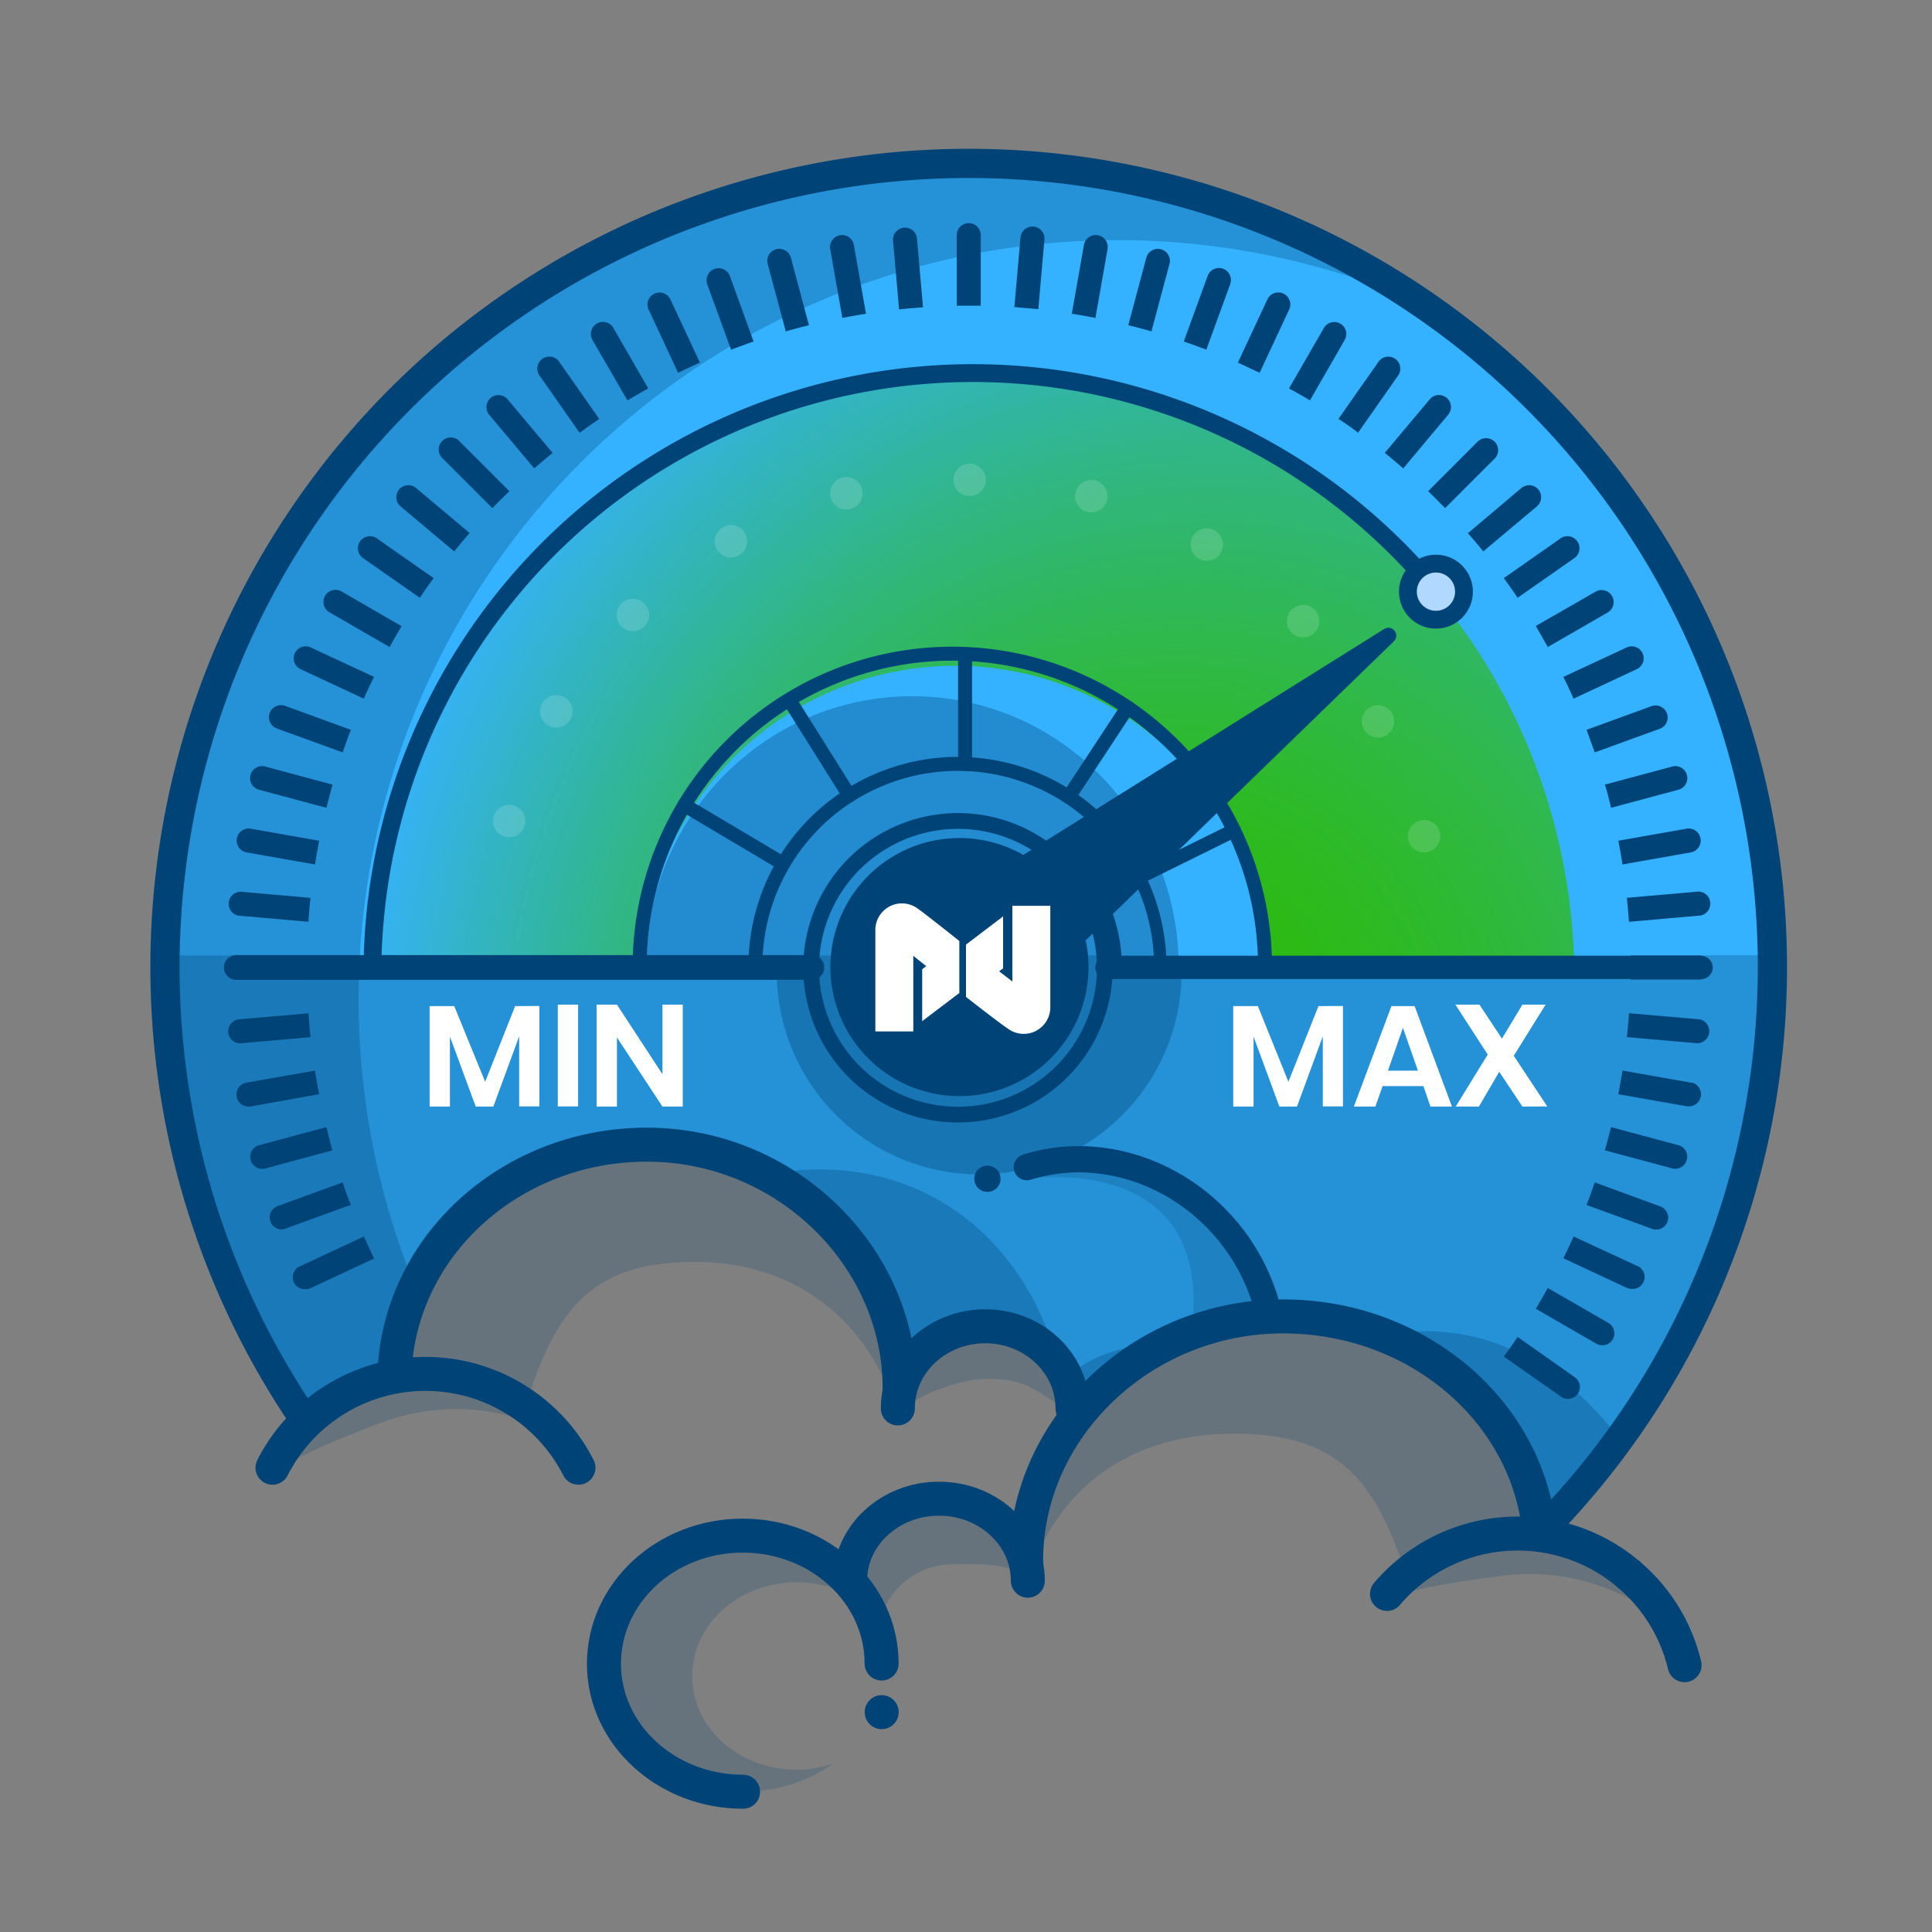 <svg id="Cloud_computing" data-name="Cloud computing" xmlns="http://www.w3.org/2000/svg" xmlns:xlink="http://www.w3.org/1999/xlink" viewBox="0 0 250 250"><rect x="0" y="0" width="250" height="250" fill="#808080" stroke="none"/><defs><style>.cls-1{fill:#35b2ff;}.cls-2{fill:url(#radial-gradient);}.cls-12,.cls-3,.cls-5,.cls-6{fill:#047;}.cls-3,.cls-4{opacity:0.3;}.cls-6{opacity:0.2;}.cls-10,.cls-13,.cls-14,.cls-15,.cls-16,.cls-19,.cls-20,.cls-7,.cls-8,.cls-9{fill:none;}.cls-10,.cls-13,.cls-14,.cls-15,.cls-16,.cls-18,.cls-19,.cls-20,.cls-7,.cls-8,.cls-9{stroke:#047;}.cls-13,.cls-14,.cls-15,.cls-16,.cls-18,.cls-19,.cls-20,.cls-7,.cls-8,.cls-9{stroke-linecap:round;stroke-linejoin:round;}.cls-7{stroke-width:4.4px;}.cls-8{stroke-width:3.4px;}.cls-9{stroke-width:3.19px;}.cls-10{stroke-miterlimit:10;stroke-width:3.78px;}.cls-11,.cls-17{fill:#fff;}.cls-12{opacity:0.35;}.cls-13{stroke-width:1.6px;}.cls-14{stroke-width:1.81px;}.cls-15{stroke-width:3px;}.cls-16{stroke-width:3.2px;}.cls-17{opacity:0.15;}.cls-18{fill:#b1d8ff;}.cls-18,.cls-19{stroke-width:2.31px;}.cls-20{stroke-width:2.04px;}</style><radialGradient id="radial-gradient" cx="166.69" cy="137.81" fx="140.862" r="122.56" gradientTransform="matrix(1, 0.05, -0.05, 0.98, 7.33, -6.33)" gradientUnits="userSpaceOnUse"><stop offset="0" stop-color="#2cbb00"/><stop offset="0.11" stop-color="#2cbb00" stop-opacity="0.97"/><stop offset="0.27" stop-color="#2cbb00" stop-opacity="0.87"/><stop offset="0.44" stop-color="#2cbb00" stop-opacity="0.71"/><stop offset="0.64" stop-color="#2cbb00" stop-opacity="0.49"/><stop offset="0.85" stop-color="#2cbb00" stop-opacity="0.22"/><stop offset="1" stop-color="#2cbb00" stop-opacity="0"/></radialGradient></defs><title>icon-feature-accelerator</title><path class="cls-1" d="M39.69,183.74A23.38,23.38,0,0,1,50.46,179l.65-2c3.35-22.11,21.82-28.41,33.41-28.43,17.67,0,30,12.55,33.42,29.27,1.94-3.06,7.73-5.1,11.61-5.1a10.93,10.93,0,0,1,10.88,9.85c6-7.24,14.71-11.2,25.39-11.8,10.47-.59,19.53,4.17,27,12.92,0,0,4,4.62,6.39,14.69a104,104,0,1,0-159.8-14.72Z"/><path class="cls-2" d="M83.08,124.63a40.59,40.59,0,0,1,81.07,0h39.54a78.1,78.1,0,0,0-156.15,0Z"/><path class="cls-3" d="M21.67,123.64c0,.53,0,1.06,0,1.59a103.44,103.44,0,0,0,18,58.48l.3,0A23.47,23.47,0,0,1,50.72,179l.66-2c3.34-22.11,21.81-28.42,33.4-28.43,17.68,0,30,12.55,33.42,29.27,1.94-3.06,7.74-5.1,11.62-5.1a10.94,10.94,0,0,1,10.88,9.85c6-7.24,14.71-11.2,25.39-11.8,10.47-.59,19.53,4.17,27,12.92,0,0,4,4.62,6.38,14.69a103.64,103.64,0,0,0,30.14-73.2c0-.53,0-1.06,0-1.59Z"/><g class="cls-4"><path class="cls-5" d="M106,151.33a33.9,33.9,0,0,0-6,.55c9.71,4.81,16.33,14.37,18.69,25.93,1.94-3.05,7.73-5.1,11.61-5.1a10.92,10.92,0,0,1,6.09,1.86C132.08,161,121.1,151.31,106,151.33Z"/><path class="cls-5" d="M46.4,129.26a98.19,98.19,0,0,1,140-88.84A104,104,0,0,0,40.16,183.66l.31,0a23.42,23.42,0,0,1,10.77-4.75l.65-2A37.79,37.79,0,0,1,54.36,168,97.8,97.8,0,0,1,46.4,129.26Z"/><path class="cls-5" d="M208.23,184.5c-7-8.26-15.57-12.76-25.46-12.2-1.33.08-2.63.21-3.9.4a37.29,37.29,0,0,1,14.7,11s4,4.62,6.39,14.69a104.4,104.4,0,0,0,9.87-11.53A17.4,17.4,0,0,0,208.23,184.5Z"/><path class="cls-5" d="M148.52,174.14a17,17,0,0,0-9.33,3.11,10.93,10.93,0,0,1,2,5.31,30.8,30.8,0,0,1,10.18-8A10.42,10.42,0,0,0,148.52,174.14Z"/></g><path class="cls-6" d="M96.4,199c7.52,0,14,4.08,16.77,9.92a14,14,0,0,0-10.12-4.17c-7.45,0-13.49,5.44-13.48,12.15S95.62,229,103.07,229a14.54,14.54,0,0,0,4.76-.82,19.39,19.39,0,0,1-11.39,3.62c-10.08,0-18.25-7.33-18.26-16.39S86.33,199,96.4,199Z"/><line class="cls-7" x1="114.09" y1="221.55" x2="114.09" y2="221.55"/><path class="cls-7" d="M132.78,201.9c0-17,14.87-31.54,33.24-31.56,17.5,0,31.85,12.43,33.21,28.26"/><path class="cls-7" d="M96.15,231.85c-9.91,0-18-7.4-18-16.55s8-16.58,17.93-16.59,18,7.4,18,16.55"/><path class="cls-7" d="M110,204.57c0-5.87,5.13-10.63,11.49-10.64S133,198.68,133,204.54"/><line class="cls-8" x1="127.77" y1="152.53" x2="127.77" y2="152.53"/><path class="cls-8" d="M163.71,168.25c-4.22-13.52-18.36-21.13-30.84-17.22"/><path class="cls-6" d="M133.23,152.53s23.85-3.67,21,19.58l10.23-3s-4.76-13.9-16.69-18.15C138.3,149.18,133.23,152.53,133.23,152.53Z"/><path class="cls-6" d="M51.12,176.45c3.27-21.69,21.39-27.88,32.76-27.89,17.34,0,29.44,12.31,32.78,28.71,1.9-3,7.59-5,11.39-5A10.72,10.72,0,0,1,138.78,183c-5.18-3.39-6-4.58-11.3-4.57-3.2,0-9.55,2.26-11.3,4.67-3.63-12.06-13.08-19.82-26.29-19.81-13,0-17.75,5.86-21.55,17.6"/><line class="cls-9" x1="71.63" y1="185.44" x2="71.63" y2="185.44"/><path class="cls-7" d="M116.41,179.61c0-17-14.68-31.51-32.73-31.49-17.19,0-31.27,12.5-32.56,28.33"/><path class="cls-7" d="M138.78,182.23c0-5.87-5.07-10.62-11.31-10.61s-11.3,4.77-11.29,10.63"/><path class="cls-6" d="M199.23,198.6c-9.62-3.43-17.52,4.47-17.52,4.47-3.9-11.73-8.78-17.56-22-17.55-13.44,0-23,6.95-26.71,19-1.79-2.4-6.39-2.1-9.64-2.1a9.76,9.76,0,0,0-9.82,9.7,9.09,9.09,0,0,0,.12,1.17,18.13,18.13,0,0,0-3.66-8,10.82,10.82,0,0,1,10.89-10.76c3.87,0,9.67,2,11.61,5,3.37-16.41,15.66-28.76,33.3-28.78,11.57,0,20.94,4.91,27,12.92l.37.5Z"/><path class="cls-10" d="M39.38,183.67a104,104,0,1,1,159.72,14.8"/><path class="cls-5" d="M87.75,48.24q1.4-.68,2.82-1.32l-3.82-8.18A1.54,1.54,0,0,0,84.69,38a1.55,1.55,0,0,0-.76,2.06Z"/><path class="cls-5" d="M75,56c.84-.61,1.68-1.21,2.54-1.79l-5.18-7.4a1.55,1.55,0,1,0-2.55,1.78Z"/><path class="cls-5" d="M81.19,51.81c.89-.53,1.79-1.05,2.69-1.55l-4.51-7.83A1.56,1.56,0,1,0,76.67,44Z"/><path class="cls-5" d="M125.35,39.56l1.56,0v-9a1.56,1.56,0,1,0-3.11,0v9Z"/><path class="cls-5" d="M94.6,45.25c1-.37,1.94-.72,2.92-1.06L94.44,35.7a1.56,1.56,0,0,0-2.93,1.07Z"/><path class="cls-5" d="M119.44,39.77l-.79-9a1.56,1.56,0,0,0-3.1.27l.79,9C117.37,39.92,118.4,39.84,119.44,39.77Z"/><path class="cls-5" d="M69.13,60.61c.78-.68,1.57-1.35,2.38-2l-5.82-6.93a1.55,1.55,0,1,0-2.38,2Z"/><path class="cls-5" d="M101.68,42.88c1-.29,2-.55,3-.8l-2.34-8.73a1.55,1.55,0,1,0-3,.81Z"/><path class="cls-5" d="M109,41.14q1.53-.3,3.06-.54l-1.57-8.9a1.55,1.55,0,1,0-3.06.54Z"/><path class="cls-5" d="M35.86,94.28l8.49,3.08c.33-1,.69-2,1.06-2.92l-8.48-3.09a1.56,1.56,0,1,0-1.07,2.93Z"/><path class="cls-5" d="M63.71,65.75c.72-.74,1.46-1.47,2.2-2.19l-6.4-6.41a1.56,1.56,0,1,0-2.2,2.2Z"/><path class="cls-5" d="M38.9,86.59l8.18,3.82c.43-1,.86-1.89,1.32-2.82l-8.19-3.81a1.55,1.55,0,0,0-1.31,2.81Z"/><path class="cls-5" d="M31.85,110.29l8.91,1.57c.16-1,.34-2,.54-3.07l-8.91-1.57a1.56,1.56,0,0,0-.54,3.07Z"/><path class="cls-5" d="M33.51,102.19l8.73,2.34c.25-1,.51-2,.79-3l-8.71-2.34a1.55,1.55,0,1,0-.81,3Z"/><path class="cls-5" d="M58.77,71.35c.65-.8,1.31-1.6,2-2.38l-6.93-5.82a1.55,1.55,0,1,0-2,2.38Z"/><path class="cls-5" d="M42.59,79.21l7.83,4.52c.5-.91,1-1.81,1.55-2.7l-7.82-4.52a1.56,1.56,0,0,0-1.56,2.7Z"/><path class="cls-5" d="M46.91,72.17l7.41,5.18c.58-.86,1.18-1.7,1.79-2.54L48.7,69.62a1.56,1.56,0,0,0-1.79,2.55Z"/><path class="cls-5" d="M206.36,97.36l8.48-3.08a1.56,1.56,0,0,0-1.06-2.93l-8.49,3.09C205.66,95.41,206,96.38,206.36,97.36Z"/><path class="cls-5" d="M208.47,104.53l8.72-2.34a1.55,1.55,0,1,0-.8-3l-8.72,2.34C208,102.52,208.22,103.52,208.47,104.53Z"/><path class="cls-5" d="M203.62,90.41l8.18-3.82a1.55,1.55,0,1,0-1.31-2.81l-8.19,3.81Q203,89,203.62,90.41Z"/><path class="cls-5" d="M30.91,118.49l9,.79c.07-1,.15-2.07.26-3.1l-9-.79a1.56,1.56,0,0,0-.27,3.1Z"/><path class="cls-5" d="M134.36,40l.79-9a1.55,1.55,0,0,0-1.41-1.68,1.56,1.56,0,0,0-1.69,1.41l-.79,9C132.3,39.84,133.34,39.92,134.36,40Z"/><path class="cls-5" d="M196.38,77.35l7.41-5.18A1.56,1.56,0,0,0,202,69.62l-7.41,5.19C195.2,75.65,195.8,76.49,196.38,77.35Z"/><path class="cls-5" d="M220,126.75a1.56,1.56,0,0,0,0-3.11H211c0,.52,0,1,0,1.55s0,1,0,1.56Z"/><path class="cls-5" d="M210.51,116.18c.11,1,.2,2.06.27,3.1l9-.79a1.56,1.56,0,1,0-.27-3.1Z"/><path class="cls-5" d="M209.41,108.79c.19,1,.38,2,.54,3.07l8.9-1.57a1.56,1.56,0,0,0-.54-3.07Z"/><path class="cls-5" d="M200.28,83.73l7.83-4.52a1.56,1.56,0,0,0-1.55-2.7L198.73,81C199.26,81.92,199.78,82.82,200.28,83.73Z"/><path class="cls-5" d="M149,42.88l2.33-8.72a1.55,1.55,0,1,0-3-.81L146,42.08C147,42.33,148,42.59,149,42.88Z"/><path class="cls-5" d="M156.1,45.25l3.09-8.48a1.55,1.55,0,0,0-2.92-1.07l-3.09,8.49C154.16,44.53,155.14,44.88,156.1,45.25Z"/><path class="cls-5" d="M191.94,71.35l6.93-5.82a1.55,1.55,0,1,0-2-2.38L189.94,69C190.62,69.75,191.28,70.55,191.94,71.35Z"/><path class="cls-5" d="M163,48.24l3.82-8.19A1.55,1.55,0,0,0,164,38.74l-3.82,8.18Q161.56,47.57,163,48.24Z"/><path class="cls-5" d="M141.75,41.14l1.57-8.9a1.55,1.55,0,1,0-3.06-.54l-1.57,8.9Q140.24,40.84,141.75,41.14Z"/><path class="cls-5" d="M187,65.75l6.4-6.4a1.55,1.55,0,0,0,0-2.2,1.57,1.57,0,0,0-2.2,0l-6.4,6.41C185.54,64.28,186.27,65,187,65.75Z"/><path class="cls-5" d="M181.58,60.61l5.81-6.94a1.55,1.55,0,1,0-2.38-2l-5.82,6.93C180,59.26,180.79,59.93,181.58,60.61Z"/><path class="cls-5" d="M175.73,56l5.19-7.41a1.55,1.55,0,1,0-2.54-1.78l-5.19,7.4C174.05,54.74,174.9,55.34,175.73,56Z"/><path class="cls-5" d="M169.51,51.81,174,44a1.55,1.55,0,1,0-2.69-1.56l-4.52,7.83C167.73,50.76,168.63,51.28,169.51,51.81Z"/><path class="cls-5" d="M218.85,140.1l-8.9-1.57c-.16,1-.35,2.05-.54,3.06l8.9,1.57a1.24,1.24,0,0,0,.27,0,1.56,1.56,0,0,0,.27-3.09Z"/><path class="cls-5" d="M217.19,148.19l-8.72-2.34c-.25,1-.52,2-.8,3l8.72,2.34a1.83,1.83,0,0,0,.4.05,1.56,1.56,0,0,0,.4-3.06Z"/><path class="cls-5" d="M214.84,156.11,206.36,153c-.34,1-.7,2-1.07,2.92l8.49,3.09a1.39,1.39,0,0,0,.53.1,1.57,1.57,0,0,0,1.46-1A1.55,1.55,0,0,0,214.84,156.11Z"/><path class="cls-5" d="M219.79,131.89l-9-.78c-.07,1-.16,2.07-.27,3.09l9,.79h.14a1.56,1.56,0,0,0,.13-3.11Z"/><path class="cls-5" d="M208.11,171.18l-7.83-4.52c-.5.91-1,1.81-1.55,2.69l7.83,4.52a1.54,1.54,0,0,0,.77.21,1.55,1.55,0,0,0,.78-2.9Z"/><path class="cls-5" d="M203.79,178.22,196.38,173c-.58.86-1.18,1.71-1.79,2.54l7.41,5.19a1.6,1.6,0,0,0,.89.29,1.57,1.57,0,0,0,1.28-.67A1.55,1.55,0,0,0,203.79,178.22Z"/><path class="cls-5" d="M211.8,163.79,203.62,160q-.63,1.42-1.32,2.82l8.19,3.82a1.54,1.54,0,0,0,.66.14,1.55,1.55,0,0,0,.65-3Z"/><path class="cls-5" d="M44.35,153l-8.49,3.09a1.56,1.56,0,0,0,.54,3,1.46,1.46,0,0,0,.53-.1l8.48-3.09C45,155,44.68,154,44.35,153Z"/><path class="cls-5" d="M47.08,160l-8.18,3.82a1.55,1.55,0,0,0,.66,3,1.49,1.49,0,0,0,.65-.14l8.19-3.82C47.94,161.86,47.51,160.92,47.08,160Z"/><path class="cls-5" d="M31.18,135l9-.79c-.11-1-.19-2.06-.26-3.09l-9,.78a1.56,1.56,0,0,0,.14,3.11Z"/><path class="cls-5" d="M41.3,141.59q-.3-1.51-.54-3.06l-8.91,1.57a1.56,1.56,0,0,0,.27,3.09,1.24,1.24,0,0,0,.27,0Z"/><path class="cls-5" d="M42.24,145.85l-8.73,2.34a1.56,1.56,0,0,0,.4,3.06,2,2,0,0,0,.41-.05L43,148.86C42.75,147.87,42.49,146.86,42.24,145.85Z"/><path class="cls-5" d="M30.69,126.75h9.05c0-.52,0-1,0-1.56s0-1,0-1.55h-9a1.56,1.56,0,1,0,0,3.11Z"/><path class="cls-11" d="M69.79,130.17v13H67.18V134.1l-3.34,9.09H61.56l-3.34-9.05v9.05H55.59v-13h3.19l4,9.79,3.88-9.79Z"/><path class="cls-11" d="M74.81,130v13.17H72.18V130Z"/><path class="cls-11" d="M88.35,143.19H85.72l-5.89-8.95v8.95H77.2V130h2.63l5.89,9v-9h2.63Z"/><path class="cls-11" d="M173.78,130.17v13h-2.61V134.1l-3.34,9.09h-2.28l-3.34-9.05v9.05h-2.63v-13h3.19l3.95,9.79,3.89-9.79Z"/><path class="cls-11" d="M184.19,140.54h-5.28l-.94,2.65h-2.78l4.86-13h3l4.83,13H185.1Zm-.71-2L181.54,133l-1.94,5.55Z"/><path class="cls-11" d="M197,143.19l-3-4.5-2.63,4.5h-3l4.14-6.73L188.33,130h3.11l2.91,4.4L197,130h3l-4.12,6.62,4.33,6.55Z"/><path class="cls-12" d="M83.53,125.25c0-19.42,15.44-35.16,34.5-35.16s34.5,15.74,34.5,35.16"/><path class="cls-12" d="M152.89,125.26a26.19,26.19,0,1,1-52.37,0"/><path class="cls-13" d="M146.63,112a26.07,26.07,0,0,1,3.51,13.1"/><path class="cls-14" d="M97.75,125.05a26.19,26.19,0,0,1,44.9-18.34"/><path class="cls-14" d="M156.63,102.21a40.29,40.29,0,0,1,7.06,22.42"/><path class="cls-14" d="M82.77,125.05a40.46,40.46,0,0,1,71.68-25.74"/><line class="cls-15" x1="143.23" y1="125.19" x2="220.13" y2="125.19"/><line class="cls-16" x1="30.57" y1="125.19" x2="105.06" y2="125.19"/><circle class="cls-17" cx="65.88" cy="106.24" r="2.1"/><circle class="cls-17" cx="71.99" cy="92.04" r="2.1"/><circle class="cls-17" cx="81.9" cy="79.58" r="2.1"/><circle class="cls-17" cx="94.58" cy="70.04" r="2.1"/><circle class="cls-17" cx="109.52" cy="63.84" r="2.1"/><circle class="cls-17" cx="125.47" cy="62.09" r="2.1"/><circle class="cls-17" cx="141.21" cy="64.21" r="2.1"/><circle class="cls-17" cx="156.16" cy="70.47" r="2.1"/><circle class="cls-17" cx="168.62" cy="80.38" r="2.1"/><circle class="cls-18" cx="185.81" cy="76.56" r="3.63"/><circle class="cls-17" cx="178.31" cy="93.35" r="2.1"/><circle class="cls-17" cx="184.28" cy="108.21" r="2.1"/><path class="cls-13" d="M142.65,117a20.4,20.4,0,0,1,1.73,8.24"/><line class="cls-14" x1="124.88" y1="84.63" x2="124.88" y2="98.85"/><line class="cls-14" x1="138.29" y1="103.13" x2="145.91" y2="91.54"/><line class="cls-14" x1="102.47" y1="91.1" x2="109.9" y2="102.94"/><line class="cls-14" x1="88.56" y1="104.18" x2="101.36" y2="111.78"/><line class="cls-14" x1="147.46" y1="113.49" x2="159.67" y2="107.46"/><path class="cls-19" d="M48.2,124.86A77.7,77.7,0,0,1,183.11,73.41"/><polyline class="cls-5" points="133.08 111.42 179.79 82.19 140.07 120.71"/><path class="cls-5" d="M139.9,119.58a16.7,16.7,0,1,1-6-8"/><path class="cls-20" d="M141.88,118.91a19,19,0,1,1-6.82-9.1"/><polyline class="cls-20" points="132.95 111.49 179.66 82.25 139.95 120.78"/><path class="cls-11" d="M124.14,128.49l-4.81,3.65v-6.72l.52-.4-1.67-1.34v9.79h-4.91V120.35a3.44,3.44,0,0,1,5.51-2.76c1.08.76,5.36,4.18,5.36,4.18Z"/><path class="cls-11" d="M125,122.23l4.8-3.65v6.72l-.51.39L131,127v-9.79h4.91v13.12a3.44,3.44,0,0,1-5.51,2.76C129.29,132.37,125,129,125,129Z"/><path class="cls-7" d="M210.78,203.75a22.07,22.07,0,0,1,7.2,11.72"/><path class="cls-7" d="M179.48,206.25a22.19,22.19,0,0,1,31.3-2.5"/><path class="cls-6" d="M179.48,207s1.8-1.49,15.36-3.14A27.45,27.45,0,0,1,217,211.33a21.46,21.46,0,0,0-11.57-10.55c-8.42-3.17-21.68-.08-25.92,6.31"/><path class="cls-7" d="M35.26,189.92a22.21,22.21,0,0,1,39.59,0"/><path class="cls-6" d="M35.43,190.64s1.4-1.87,14.2-6.65a27.47,27.47,0,0,1,23.27,2.1,21.45,21.45,0,0,0-13.72-7.55c-8.93-1.11-21.1,5-23.73,12.2"/></svg>